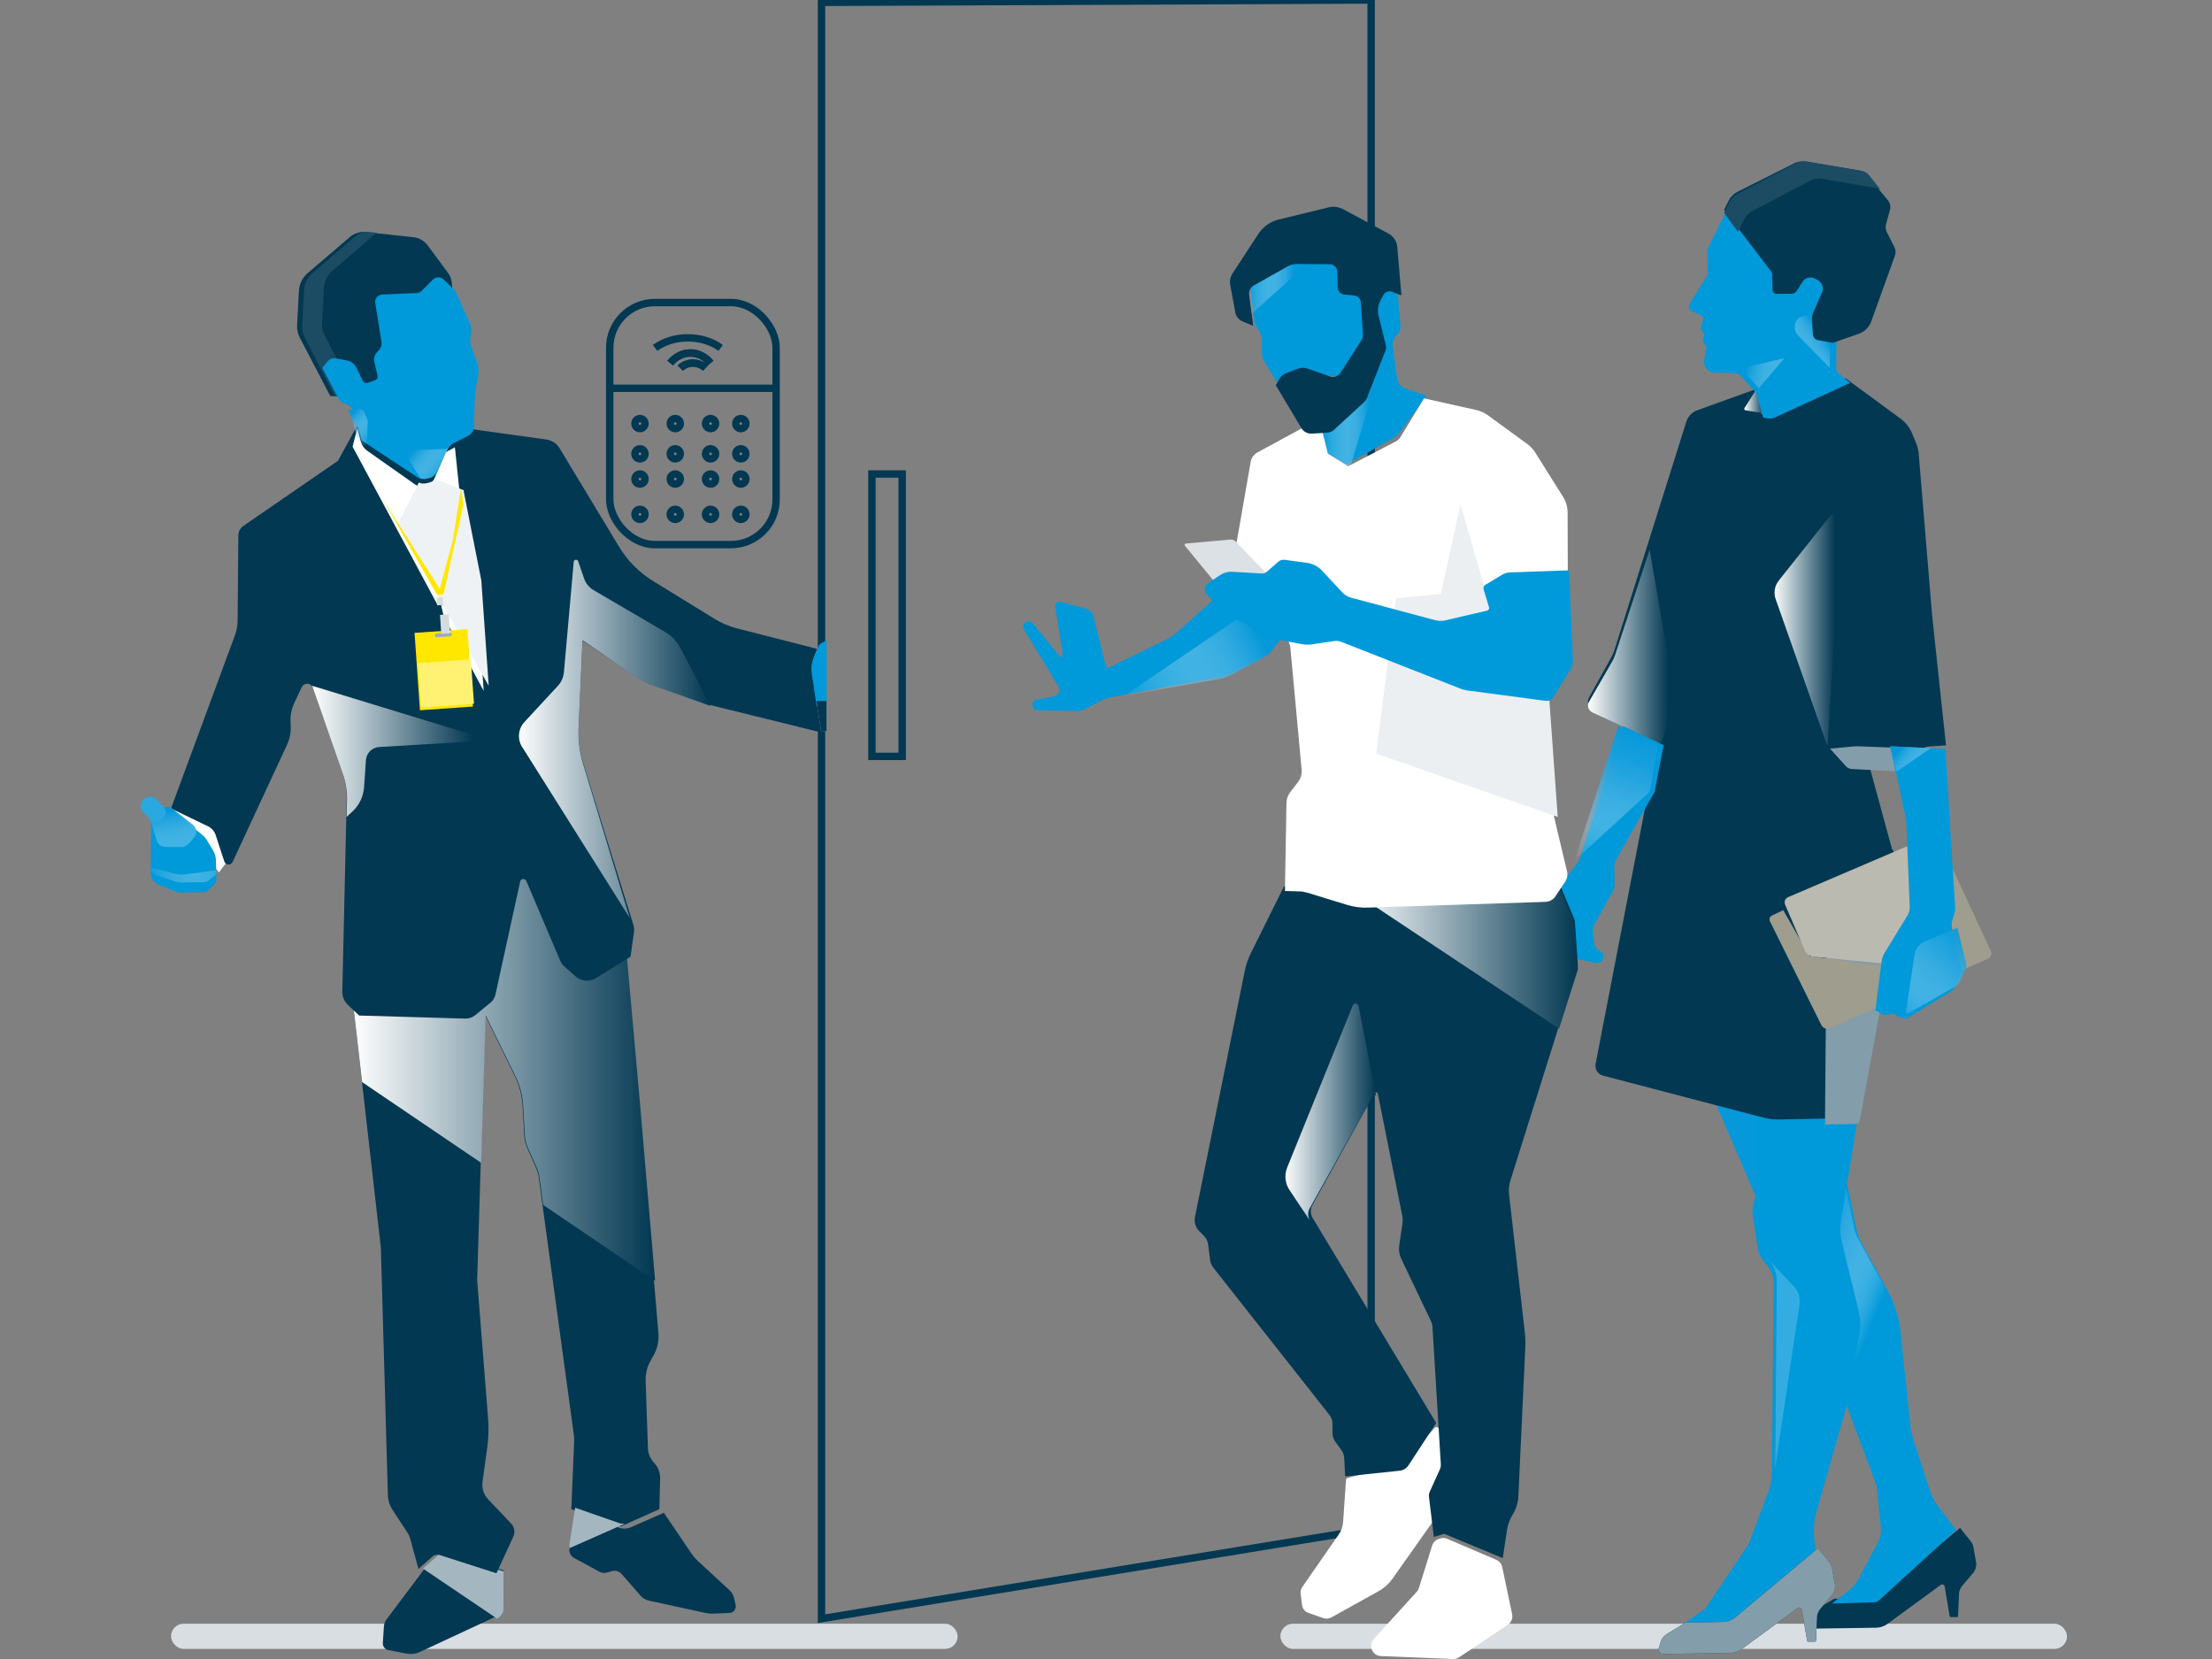 <?xml version="1.0" encoding="UTF-8"?>
<svg width="440px" height="330px" viewBox="0 0 440 330" version="1.1" xmlns="http://www.w3.org/2000/svg" xmlns:xlink="http://www.w3.org/1999/xlink">
    <rect x="0" y="0" width="440" height="330" fill="#808080" stroke="none"/>
    <title>Graphic elements / Icons / Rich icons / Marketplace / Challenges-Prevent-Multiple-People-from-Entering-a-Door-on-a-Single-Access-Badge</title>
    <defs>
        <linearGradient x1="76.626%" y1="66.442%" x2="29.522%" y2="32.163%" id="linearGradient-1">
            <stop stop-color="#FFFFFF" stop-opacity="0" offset="0%"></stop>
            <stop stop-color="#FCFEFF" stop-opacity="0.01" offset="1%"></stop>
            <stop stop-color="#BBE3F5" stop-opacity="0.27" offset="13%"></stop>
            <stop stop-color="#84CCED" stop-opacity="0.49" offset="25%"></stop>
            <stop stop-color="#56B9E6" stop-opacity="0.68" offset="37%"></stop>
            <stop stop-color="#33ABE1" stop-opacity="0.82" offset="49%"></stop>
            <stop stop-color="#19A0DD" stop-opacity="0.92" offset="60%"></stop>
            <stop stop-color="#0A9ADB" stop-opacity="0.98" offset="71%"></stop>
            <stop stop-color="#0598DA" offset="81%"></stop>
        </linearGradient>
        <linearGradient x1="-0.055%" y1="49.964%" x2="100%" y2="49.964%" id="linearGradient-2">
            <stop stop-color="#FFFFFF" offset="0%"></stop>
            <stop stop-color="#023852" offset="100%"></stop>
        </linearGradient>
        <linearGradient x1="-0.068%" y1="49.987%" x2="100%" y2="49.987%" id="linearGradient-3">
            <stop stop-color="#FFFFFF" offset="0%"></stop>
            <stop stop-color="#023852" offset="100%"></stop>
        </linearGradient>
        <linearGradient x1="0.061%" y1="49.989%" x2="100%" y2="49.989%" id="linearGradient-4">
            <stop stop-color="#FFFFFF" offset="0%"></stop>
            <stop stop-color="#023852" offset="100%"></stop>
        </linearGradient>
        <linearGradient x1="125.705%" y1="85.263%" x2="-11.87%" y2="17.133%" id="linearGradient-5">
            <stop stop-color="#FFFFFF" stop-opacity="0" offset="0%"></stop>
            <stop stop-color="#E7F5FB" stop-opacity="0.1" offset="10%"></stop>
            <stop stop-color="#A9DCF2" stop-opacity="0.34" offset="32%"></stop>
            <stop stop-color="#46B3E4" stop-opacity="0.74" offset="62%"></stop>
            <stop stop-color="#0598DA" offset="81%"></stop>
        </linearGradient>
        <linearGradient x1="17.811%" y1="107.099%" x2="76.299%" y2="23.983%" id="linearGradient-6">
            <stop stop-color="#FFFFFF" stop-opacity="0" offset="0%"></stop>
            <stop stop-color="#E0F2FA" stop-opacity="0.12" offset="12%"></stop>
            <stop stop-color="#91D2EF" stop-opacity="0.44" offset="38%"></stop>
            <stop stop-color="#149EDC" stop-opacity="0.94" offset="75%"></stop>
            <stop stop-color="#0598DA" offset="79%"></stop>
        </linearGradient>
        <linearGradient x1="143.577%" y1="61.408%" x2="-20.5%" y2="35.424%" id="linearGradient-7">
            <stop stop-color="#FFFFFF" stop-opacity="0" offset="0%"></stop>
            <stop stop-color="#E0F2FA" stop-opacity="0.12" offset="12%"></stop>
            <stop stop-color="#91D2EF" stop-opacity="0.44" offset="38%"></stop>
            <stop stop-color="#149EDC" stop-opacity="0.94" offset="75%"></stop>
            <stop stop-color="#0598DA" offset="79%"></stop>
        </linearGradient>
        <linearGradient x1="2.665%" y1="118.538%" x2="124.323%" y2="-66.922%" id="linearGradient-8">
            <stop stop-color="#FFFFFF" stop-opacity="0" offset="0%"></stop>
            <stop stop-color="#DEF1FA" stop-opacity="0.13" offset="5%"></stop>
            <stop stop-color="#A5DAF2" stop-opacity="0.36" offset="16%"></stop>
            <stop stop-color="#74C6EA" stop-opacity="0.56" offset="26%"></stop>
            <stop stop-color="#4CB5E4" stop-opacity="0.72" offset="37%"></stop>
            <stop stop-color="#2DA8E0" stop-opacity="0.84" offset="48%"></stop>
            <stop stop-color="#179FDD" stop-opacity="0.93" offset="58%"></stop>
            <stop stop-color="#099ADB" stop-opacity="0.98" offset="69%"></stop>
            <stop stop-color="#0598DA" offset="81%"></stop>
        </linearGradient>
        <linearGradient x1="40.118%" y1="107.925%" x2="72.544%" y2="-40.387%" id="linearGradient-9">
            <stop stop-color="#FFFFFF" stop-opacity="0" offset="0%"></stop>
            <stop stop-color="#DEF1FA" stop-opacity="0.13" offset="5%"></stop>
            <stop stop-color="#A5DAF2" stop-opacity="0.36" offset="16%"></stop>
            <stop stop-color="#74C6EA" stop-opacity="0.56" offset="26%"></stop>
            <stop stop-color="#4CB5E4" stop-opacity="0.72" offset="37%"></stop>
            <stop stop-color="#2DA8E0" stop-opacity="0.84" offset="48%"></stop>
            <stop stop-color="#179FDD" stop-opacity="0.93" offset="58%"></stop>
            <stop stop-color="#099ADB" stop-opacity="0.98" offset="69%"></stop>
            <stop stop-color="#0598DA" offset="81%"></stop>
        </linearGradient>
        <linearGradient x1="0%" y1="50.007%" x2="100%" y2="50.007%" id="linearGradient-10">
            <stop stop-color="#FFFFFF" stop-opacity="0" offset="0%"></stop>
            <stop stop-color="#E0F2FA" stop-opacity="0.12" offset="11%"></stop>
            <stop stop-color="#91D2EF" stop-opacity="0.44" offset="35%"></stop>
            <stop stop-color="#149EDC" stop-opacity="0.94" offset="70%"></stop>
            <stop stop-color="#0598DA" offset="74%"></stop>
        </linearGradient>
        <linearGradient x1="-0.01%" y1="49.96%" x2="100%" y2="49.96%" id="linearGradient-11">
            <stop stop-color="#FFFFFF" offset="0%"></stop>
            <stop stop-color="#023852" offset="100%"></stop>
        </linearGradient>
        <linearGradient x1="0%" y1="50.006%" x2="100%" y2="50.006%" id="linearGradient-12">
            <stop stop-color="#FFFFFF" offset="0%"></stop>
            <stop stop-color="#023852" offset="100%"></stop>
        </linearGradient>
        <linearGradient x1="-14.228%" y1="71.733%" x2="118.613%" y2="33.254%" id="linearGradient-13">
            <stop stop-color="#FFFFFF" stop-opacity="0" offset="0%"></stop>
            <stop stop-color="#E0F2FA" stop-opacity="0.12" offset="12%"></stop>
            <stop stop-color="#91D2EF" stop-opacity="0.44" offset="38%"></stop>
            <stop stop-color="#149EDC" stop-opacity="0.94" offset="75%"></stop>
            <stop stop-color="#0598DA" offset="79%"></stop>
        </linearGradient>
        <linearGradient x1="0%" y1="50%" x2="100%" y2="50%" id="linearGradient-14">
            <stop stop-color="#FFFFFF" stop-opacity="0" offset="0%"></stop>
            <stop stop-color="#E0F2FA" stop-opacity="0.12" offset="11%"></stop>
            <stop stop-color="#91D2EF" stop-opacity="0.44" offset="35%"></stop>
            <stop stop-color="#149EDC" stop-opacity="0.94" offset="70%"></stop>
            <stop stop-color="#0598DA" offset="74%"></stop>
        </linearGradient>
        <linearGradient x1="1.6685282e-14%" y1="49.994%" x2="100.012%" y2="49.994%" id="linearGradient-15">
            <stop stop-color="#FFFFFF" offset="0%"></stop>
            <stop stop-color="#023852" offset="100%"></stop>
        </linearGradient>
        <linearGradient x1="0%" y1="50%" x2="99.924%" y2="50%" id="linearGradient-16">
            <stop stop-color="#FFFFFF" offset="0%"></stop>
            <stop stop-color="#023852" offset="100%"></stop>
        </linearGradient>
        <linearGradient x1="-0.001%" y1="50%" x2="99.954%" y2="50%" id="linearGradient-17">
            <stop stop-color="#FFFFFF" offset="0%"></stop>
            <stop stop-color="#023852" offset="100%"></stop>
        </linearGradient>
        <linearGradient x1="138.22%" y1="39.933%" x2="-52.773%" y2="59.767%" id="linearGradient-18">
            <stop stop-color="#FFFFFF" stop-opacity="0" offset="0%"></stop>
            <stop stop-color="#E0F2FA" stop-opacity="0.12" offset="11%"></stop>
            <stop stop-color="#91D2EF" stop-opacity="0.44" offset="35%"></stop>
            <stop stop-color="#149EDC" stop-opacity="0.94" offset="70%"></stop>
            <stop stop-color="#0598DA" offset="74%"></stop>
        </linearGradient>
        <linearGradient x1="75.411%" y1="174.76%" x2="30.491%" y2="-48.173%" id="linearGradient-19">
            <stop stop-color="#FFFFFF" stop-opacity="0" offset="0%"></stop>
            <stop stop-color="#E0F2FA" stop-opacity="0.12" offset="11%"></stop>
            <stop stop-color="#91D2EF" stop-opacity="0.44" offset="35%"></stop>
            <stop stop-color="#149EDC" stop-opacity="0.94" offset="70%"></stop>
            <stop stop-color="#0598DA" offset="74%"></stop>
        </linearGradient>
        <linearGradient x1="84.743%" y1="100.709%" x2="17.558%" y2="-23.52%" id="linearGradient-20">
            <stop stop-color="#FFFFFF" stop-opacity="0" offset="0%"></stop>
            <stop stop-color="#E0F2FA" stop-opacity="0.12" offset="11%"></stop>
            <stop stop-color="#91D2EF" stop-opacity="0.44" offset="35%"></stop>
            <stop stop-color="#149EDC" stop-opacity="0.94" offset="70%"></stop>
            <stop stop-color="#0598DA" offset="74%"></stop>
        </linearGradient>
        <linearGradient x1="104.287%" y1="70.711%" x2="-13.473%" y2="-0.666%" id="linearGradient-21">
            <stop stop-color="#FFFFFF" stop-opacity="0" offset="0%"></stop>
            <stop stop-color="#E0F2FA" stop-opacity="0.12" offset="11%"></stop>
            <stop stop-color="#91D2EF" stop-opacity="0.44" offset="35%"></stop>
            <stop stop-color="#149EDC" stop-opacity="0.94" offset="70%"></stop>
            <stop stop-color="#0598DA" offset="74%"></stop>
        </linearGradient>
    </defs>
    <g id="Graphic-elements-/-Icons-/-Rich-icons-/-Marketplace-/-Challenges-Prevent-Multiple-People-from-Entering-a-Door-on-a-Single-Access-Badge" stroke="none" stroke-width="1" fill="none" fill-rule="evenodd">
        <g id="Prevent-multiple-people-from-entering-a-door-on-a-single-access-badge-" transform="translate(28, 0)">
            <polygon id="Path" stroke="#023852" stroke-width="1.47" points="135.41 0.469 135.41 321.976 244.742 304.103 244.742 0"></polygon>
            <rect id="Rectangle" stroke="#023852" stroke-width="1.47" x="145.441" y="94.286" width="6.018" height="56.17"></rect>
            <rect id="Rectangle" stroke="#023852" stroke-width="1.47" x="93.283" y="60.182" width="33.1" height="48.146" rx="8.99"></rect>
            <circle id="Oval" stroke="#023852" stroke-width="1.47" cx="99.301" cy="84.255" r="1.003"></circle>
            <circle id="Oval" stroke="#023852" stroke-width="1.47" cx="106.322" cy="84.255" r="1.003"></circle>
            <circle id="Oval" stroke="#023852" stroke-width="1.47" cx="113.343" cy="84.255" r="1.003"></circle>
            <circle id="Oval" stroke="#023852" stroke-width="1.47" cx="119.362" cy="84.255" r="1.003"></circle>
            <circle id="Oval" stroke="#023852" stroke-width="1.47" cx="99.301" cy="90.274" r="1.003"></circle>
            <circle id="Oval" stroke="#023852" stroke-width="1.47" cx="106.322" cy="90.274" r="1.003"></circle>
            <circle id="Oval" stroke="#023852" stroke-width="1.47" cx="113.343" cy="90.274" r="1.003"></circle>
            <circle id="Oval" stroke="#023852" stroke-width="1.47" cx="119.362" cy="90.274" r="1.003"></circle>
            <circle id="Oval" stroke="#023852" stroke-width="1.47" cx="99.301" cy="95.289" r="1.003"></circle>
            <circle id="Oval" stroke="#023852" stroke-width="1.47" cx="106.322" cy="95.289" r="1.003"></circle>
            <circle id="Oval" stroke="#023852" stroke-width="1.47" cx="113.343" cy="95.289" r="1.003"></circle>
            <circle id="Oval" stroke="#023852" stroke-width="1.47" cx="119.362" cy="95.289" r="1.003"></circle>
            <circle id="Oval" stroke="#023852" stroke-width="1.47" cx="99.301" cy="102.31" r="1.003"></circle>
            <circle id="Oval" stroke="#023852" stroke-width="1.47" cx="106.322" cy="102.31" r="1.003"></circle>
            <circle id="Oval" stroke="#023852" stroke-width="1.47" cx="113.343" cy="102.31" r="1.003"></circle>
            <circle id="Oval" stroke="#023852" stroke-width="1.47" cx="119.362" cy="102.31" r="1.003"></circle>
            <line x1="126.383" y1="77.234" x2="93.283" y2="77.234" id="Path" stroke="#023852" stroke-width="1.47"></line>
            <path d="M105.319,72.219 C106.371,70.937 107.819,70.213 109.331,70.213 C110.844,70.213 112.292,70.937 113.343,72.219" id="Path" stroke="#023852" stroke-width="1.47"></path>
            <path d="M115.35,69.21 C113.634,67.927 111.284,67.204 108.83,67.204 C106.376,67.204 104.025,67.927 102.31,69.21" id="Path" stroke="#023852" stroke-width="1.47"></path>
            <path d="M107.325,73.222 C107.977,72.582 108.884,72.219 109.833,72.219 C110.782,72.219 111.689,72.582 112.34,73.222" id="Path" stroke="#023852" stroke-width="1.47"></path>
            <path d="M113.343,72.219 C112.292,70.937 110.844,70.213 109.331,70.213 C107.819,70.213 106.371,70.937 105.319,72.219" id="Path" stroke="#023852" stroke-width="1.47"></path>
            <path d="M112.34,73.222 C111.689,72.582 110.782,72.219 109.833,72.219 C108.884,72.219 107.977,72.582 107.325,73.222" id="Path" stroke="#023852" stroke-width="1.47"></path>
            <rect id="Rectangle" fill="#D8DEE2" fill-rule="nonzero" style="mix-blend-mode: multiply;" x="226.687" y="322.979" width="156.474" height="5.015" rx="2.508"></rect>
            <rect id="Rectangle" fill="#D8DEE2" fill-rule="nonzero" style="mix-blend-mode: multiply;" x="6.018" y="322.979" width="156.474" height="5.015" rx="2.508"></rect>
            <path d="M361.886,303.921 L364.007,306.581 C364.283,306.929 364.467,307.336 364.544,307.769 L365.067,310.729 C365.202,311.495 364.989,312.281 364.483,312.884 L362.298,315.464 C361.919,315.915 361.7,316.474 361.675,317.056 L361.489,321.471 C361.485,321.578 361.395,321.663 361.285,321.663 L360.028,321.663 C359.927,321.662 359.841,321.592 359.823,321.495 L358.824,315.576 C358.797,315.408 358.681,315.267 358.519,315.203 C358.356,315.14 358.172,315.164 358.033,315.266 L347.431,323.028 C346.786,323.502 346.002,323.763 345.193,323.773 L331.003,323.982 L333.019,320.287 L336.819,318.027 L343.861,317.898 C344.723,317.884 345.553,317.576 346.207,317.028 L361.886,303.921 Z" id="Path" fill="#023852" fill-rule="nonzero"></path>
            <path d="M313.951,219.666 L337.421,274.473 L345.054,294.935 C345.193,295.308 345.285,295.696 345.327,296.092 L346.133,303.805 C346.243,304.86 346.036,305.924 345.538,306.858 L341.685,314.062 C341.21,314.95 340.556,315.726 339.766,316.341 L336.383,318.967 L344.902,318.718 C345.196,318.708 345.477,318.594 345.697,318.395 L361.094,304.348 L357.57,299.703 C356.831,298.729 356.259,297.635 355.879,296.467 L352.697,286.708 C352.337,285.621 352.095,284.499 351.974,283.36 L350.055,265.067 C349.744,262.102 348.846,259.231 347.416,256.626 L342.069,246.901 C341.745,246.311 341.511,245.673 341.377,245.011 L337.293,225.327 L313.951,219.666 Z" id="Path" fill="#0099DA" fill-rule="nonzero"></path>
            <path d="M351.651,283.405 L349.697,264.811 C349.381,261.797 348.468,258.878 347.011,256.23 L341.569,246.344 C341.239,245.744 341.001,245.096 340.865,244.424 L336.707,224.418 L312.948,218.663 L336.838,274.375 L338.988,280.134 L353.07,288.875 L352.398,286.809 C352.028,285.705 351.778,284.564 351.651,283.405 L351.651,283.405 Z" id="Path" fill="url(#linearGradient-1)" fill-rule="nonzero" style="mix-blend-mode: multiply;"></path>
            <path d="M333.201,308.439 L332.925,306.502 C332.646,304.56 332.781,302.582 333.321,300.693 L339.028,280.736 C339.278,279.855 339.482,278.961 339.64,278.059 L341.879,265.186 C342.132,263.726 342.08,262.23 341.727,260.789 L338.362,247.085 C338.037,245.766 337.968,244.399 338.16,243.055 L341.56,222.238 L320.86,220.669 L321.512,235.974 C321.544,236.725 321.434,237.475 321.186,238.186 L320.924,238.952 C320.608,239.865 320.518,240.839 320.662,241.793 L321.597,248.053 C321.779,249.266 322.327,250.396 323.17,251.297 C324.242,252.435 324.829,253.937 324.81,255.491 L324.456,292.843 C324.441,294.202 324.19,295.547 323.712,296.821 L319.833,307.139 L311.198,319.976 L305.927,323.709 L310.564,325.506 L317.184,325.988 L329.227,318.075 L333.201,308.439 Z" id="Path" fill="#0099DA" fill-rule="nonzero"></path>
            <path d="M343.962,152.806 L349.209,153.112 L348.889,151.453 L355.22,148.532 L359.088,148.261 L356.334,122.49 L353.658,90.254 C353.599,89.537 353.429,88.833 353.155,88.168 L352.346,86.213 C351.875,85.072 351.109,84.077 350.127,83.331 L339.084,75.228 L324.739,82.158 C324.233,82.404 323.665,82.496 323.107,82.422 L322.538,82.348 C322.368,82.32 322.23,82.195 322.186,82.027 L320.959,77.514 L309.631,81.601 C308.578,81.986 307.763,82.838 307.426,83.909 L293.133,129.321 C292.99,129.781 292.8,130.224 292.567,130.646 L288.066,138.773 C287.858,139.151 287.815,139.598 287.949,140.008 C288.082,140.418 288.379,140.754 288.769,140.936 L301.838,147.193 L289.392,211.619 C289.192,212.665 289.834,213.687 290.862,213.959 L322.787,222.319 C323.794,222.579 324.832,222.697 325.872,222.671 L341.089,222.386 C341.395,222.384 341.655,222.163 341.708,221.861 L346.143,197.904 L356.176,180.402 L356.176,180.247 L348.344,168.885 L343.962,152.806 Z" id="Path" fill="#023852" fill-rule="nonzero"></path>
            <path d="M321.482,77.234 L322.979,82.249 L319.189,81.617 C319.1,81.601 319.024,81.535 318.988,81.442 C318.952,81.348 318.962,81.241 319.013,81.157 L321.482,77.234 Z" id="Path" fill="url(#linearGradient-2)" fill-rule="nonzero" style="mix-blend-mode: multiply;"></path>
            <path d="M308.54,61.904 L310.446,62.76 C310.732,62.886 310.868,63.209 310.757,63.497 L310.239,65.441 L311.072,66.494 L310.782,67.645 C310.705,67.959 310.826,68.288 311.09,68.48 L311.09,68.48 C311.335,68.662 311.456,68.962 311.405,69.259 L310.983,71.716 C310.888,72.274 311.045,72.845 311.412,73.281 L311.512,73.404 C311.878,73.834 312.414,74.09 312.985,74.106 L317.237,74.236 C317.599,74.248 317.94,74.406 318.181,74.671 L321.164,77.966 C321.26,78.072 321.342,78.19 321.407,78.317 L322.68,82.901 C322.71,83.018 322.811,83.105 322.934,83.118 L323.835,83.234 C324.253,83.287 324.679,83.223 325.061,83.048 L340.03,76.163 L337.76,74.31 C337.425,74.034 337.234,73.626 337.238,73.197 L337.291,68.726 L337.291,54.127 L315.324,42.128 L311.769,49.269 C311.664,49.482 311.611,49.717 311.616,49.954 L311.716,54.183 C311.723,54.47 311.644,54.753 311.491,54.997 L308.093,60.401 C307.934,60.655 307.891,60.964 307.976,61.25 C308.061,61.537 308.266,61.774 308.54,61.904 L308.54,61.904 Z" id="Path" fill="#0099DA" fill-rule="nonzero"></path>
            <path d="M333.642,307.933 L335.865,310.727 C336.157,311.09 336.351,311.518 336.431,311.971 L336.979,315.064 C337.123,315.869 336.898,316.695 336.364,317.326 L334.073,320.037 C333.673,320.51 333.444,321.096 333.419,321.708 L333.221,326.344 C333.218,326.455 333.124,326.543 333.009,326.543 L331.687,326.543 C331.582,326.544 331.491,326.469 331.475,326.368 L330.415,320.182 C330.385,320.006 330.263,319.859 330.093,319.793 C329.923,319.727 329.73,319.752 329.584,319.859 L318.465,328.014 C317.786,328.509 316.963,328.783 316.114,328.798 L302.838,328.997 C302.55,329.002 302.276,328.873 302.101,328.649 C301.926,328.426 301.87,328.136 301.951,327.866 L302.322,326.625 C302.52,325.962 302.963,325.392 303.567,325.027 L307.324,322.759 L314.715,322.629 C315.624,322.615 316.499,322.291 317.189,321.714 L333.642,307.933 Z" id="Path" fill="#023852" fill-rule="nonzero"></path>
            <path d="M333.642,307.933 L335.865,310.727 C336.157,311.09 336.351,311.518 336.431,311.971 L336.979,315.064 C337.123,315.869 336.898,316.695 336.364,317.326 L334.073,320.037 C333.673,320.51 333.444,321.096 333.419,321.708 L333.221,326.344 C333.218,326.455 333.124,326.543 333.009,326.543 L331.687,326.543 C331.582,326.544 331.491,326.469 331.475,326.368 L330.415,320.182 C330.385,320.006 330.263,319.859 330.093,319.793 C329.923,319.727 329.73,319.752 329.584,319.859 L318.465,328.014 C317.786,328.509 316.963,328.783 316.114,328.798 L302.838,328.997 C302.55,329.002 302.276,328.873 302.101,328.649 C301.926,328.426 301.87,328.136 301.951,327.866 L302.322,326.625 C302.52,325.962 302.963,325.392 303.567,325.027 L307.324,322.759 L314.715,322.629 C315.624,322.615 316.499,322.291 317.189,321.714 L333.642,307.933 Z" id="Path" fill="#839DAA" fill-rule="nonzero" style="mix-blend-mode: multiply;"></path>
            <path d="M357.082,149.052 L341.606,148.45 L340.67,148.475 L336.018,148.916 L339.207,152.437 C339.494,152.753 339.92,152.946 340.38,152.968 L350.077,153.465 L349.755,152.002 L357.082,149.052 Z" id="Path" fill="#839DAA" fill-rule="nonzero" style="mix-blend-mode: multiply;"></path>
            <path d="M303.657,143.435 L303.921,131.382 L300.144,109.331 L293.27,130.271 C293.121,130.725 292.926,131.164 292.688,131.581 L288.071,139.601 C287.857,139.974 287.814,140.416 287.951,140.821 C288.088,141.226 288.394,141.559 288.795,141.739 L302.239,147.921 L302.13,148.45 L303.252,145.573 C303.512,144.888 303.649,144.165 303.657,143.435 L303.657,143.435 Z" id="Path" fill="url(#linearGradient-3)" fill-rule="nonzero" style="mix-blend-mode: multiply;"></path>
            <path d="M335.297,189.574 L335.015,223.678 L341.303,223.556 C341.609,223.554 341.871,223.33 341.923,223.024 L346.37,198.718 L351.064,190.436 L335.297,189.574 Z" id="Path" fill="#839DAA" fill-rule="nonzero" style="mix-blend-mode: multiply;"></path>
            <path d="M336.878,102.681 L337.021,123.82 L335.517,148.45 L325.196,119.14 C324.761,117.883 325.006,116.496 325.848,115.454 L336.183,102.447 C336.288,102.325 336.459,102.279 336.613,102.331 C336.767,102.383 336.872,102.522 336.878,102.681 L336.878,102.681 Z" id="Path" fill="url(#linearGradient-4)" fill-rule="nonzero" style="mix-blend-mode: multiply;"></path>
            <path d="M294.851,144.438 L286.28,170.676 C286.164,171.03 285.989,171.362 285.763,171.658 L280.011,179.176 C279.902,179.316 279.844,179.49 279.848,179.667 L279.944,185.546 C279.954,186.164 280.253,186.743 280.752,187.114 L285.078,190.324 C285.444,190.593 285.864,190.783 286.309,190.881 L289.394,191.551 C290.021,191.687 290.651,191.339 290.865,190.741 L290.865,190.741 C291.062,190.191 290.853,189.579 290.358,189.261 L289.947,189.001 C289.469,188.694 289.154,188.193 289.085,187.633 L288.816,185.448 C288.752,184.934 288.854,184.414 289.107,183.96 L292.762,177.394 C293.056,176.868 293.203,176.275 293.188,175.675 L293.113,172.613 C293.097,171.999 293.249,171.393 293.553,170.859 L301.127,157.529 L302.918,148.23 L294.851,144.438 Z" id="Path" fill="#0099DA" fill-rule="nonzero"></path>
            <path d="M367.997,189.143 L357.477,166.505 L354.868,192.6 L355.47,193.378 L331.957,190.179 L326.711,181.05 L324.489,182.097 C324.276,182.194 324.111,182.372 324.032,182.59 C323.954,182.809 323.967,183.05 324.07,183.259 L334.281,203.884 C334.594,204.517 335.355,204.792 336.006,204.509 L357.068,195.272 L357.068,195.272 L367.406,190.737 C367.701,190.608 367.931,190.365 368.042,190.064 C368.154,189.764 368.137,189.432 367.997,189.143 Z" id="Path" fill="#9E9D8E" fill-rule="nonzero"></path>
            <path d="M331.002,189.056 C331.305,189.749 331.964,190.227 332.725,190.306 L356.072,192.584 L355.468,191.807 L358.085,165.756 L357.969,165.502 L327.685,178.452 C327.112,178.697 326.841,179.347 327.075,179.918 L327.226,180.291 L331.002,189.056 Z" id="Path" fill="#BBBAB0" fill-rule="nonzero"></path>
            <path d="M358.957,148.968 L360.898,180.466 C360.922,180.872 360.875,181.28 360.757,181.669 L360.367,182.944 C360.196,183.507 360.173,184.106 360.302,184.681 L362.06,192.597 C362.135,192.98 362.096,193.377 361.95,193.737 L361.06,195.946 C360.829,196.515 360.426,196.993 359.912,197.31 L351.587,202.392 C351.114,202.682 350.526,202.688 350.046,202.41 L348.956,201.795 C348.587,201.579 348.14,201.557 347.753,201.735 L347.635,201.788 C347.265,201.961 346.837,201.948 346.477,201.753 L345.046,200.975 L346.273,191.319 C346.355,190.664 346.574,190.035 346.915,189.475 L351.418,182.113 C351.743,181.583 351.903,180.964 351.877,180.338 L351.187,163.611 C351.173,163.22 351.123,162.831 351.039,162.449 L347.977,148.45 L358.957,148.968 Z" id="Path" fill="#0099DA" fill-rule="nonzero"></path>
            <polygon id="Path" fill="url(#linearGradient-5)" fill-rule="nonzero" style="mix-blend-mode: multiply;" points="348.055 148.45 349.226 153.458 349.226 153.462 349.288 153.465 356.079 148.813"></polygon>
            <path d="M335.999,73.222 C335.98,73.115 335.971,73.006 335.971,72.897 L336.018,68.14 L333.494,59.179 L332.468,62.42 L330.442,62.935 C329.766,63.11 329.231,63.719 329.056,64.511 L329.056,64.511 C328.88,65.31 329.103,66.159 329.631,66.699 L335.999,73.222 Z" id="Path" fill="url(#linearGradient-6)" fill-rule="nonzero" style="mix-blend-mode: multiply;"></path>
            <path d="M314.954,41.733 L315.85,39.929 C316.231,39.159 316.853,38.534 317.623,38.146 L328.824,32.524 C329.583,32.144 330.443,32.013 331.281,32.15 L341.955,33.923 C342.466,34.007 342.929,34.273 343.258,34.671 L347.531,39.835 C347.974,40.37 348.128,41.086 347.942,41.754 L347.156,44.621 C347.016,45.128 347.07,45.669 347.307,46.139 L348.83,49.177 C349.093,49.696 349.13,50.301 348.932,50.848 L344.217,63.931 C343.799,65.088 342.881,65.996 341.717,66.406 L336.548,68.207 L333.595,67.64 C333.059,67.538 332.659,67.089 332.623,66.546 L332.426,63.595 C332.394,63.133 332.475,62.67 332.661,62.246 L334.442,58.124 C334.816,57.267 334.485,56.267 333.673,55.799 L333.037,55.425 C332.181,54.933 331.087,55.201 330.558,56.033 L329.392,57.868 C329.171,58.21 328.793,58.42 328.385,58.428 L325.432,58.463 C324.973,58.469 324.595,58.105 324.586,57.648 L324.519,54.547 C324.512,54.356 324.447,54.172 324.333,54.019 L314.954,41.733 Z" id="Path" fill="#023852" fill-rule="nonzero"></path>
            <path d="M318.815,43.858 C319.203,43.039 319.837,42.374 320.621,41.961 L332.024,35.983 C332.797,35.578 333.673,35.438 334.527,35.582 L345.38,37.46 C345.615,37.502 345.841,37.584 346.049,37.705 L343.754,34.81 C343.42,34.398 342.956,34.123 342.445,34.035 L331.595,32.157 C330.736,32.006 329.853,32.144 329.075,32.55 L317.671,38.532 C316.888,38.943 316.254,39.608 315.866,40.425 L314.954,42.34 L317.732,46.14 L318.815,43.858 Z" id="Path" fill="#1B4C63" fill-rule="nonzero"></path>
            <path d="M326.991,71.216 L317.964,73.364 C318.246,73.409 318.505,73.546 318.696,73.752 L321.592,76.899 C321.686,77 321.765,77.113 321.828,77.234 L326.991,71.216 Z" id="Path" fill="url(#linearGradient-7)" fill-rule="nonzero" style="mix-blend-mode: multiply;"></path>
            <path d="M360.765,196.338 C361.315,196.023 361.745,195.548 361.992,194.982 L362.943,192.785 C363.099,192.427 363.14,192.032 363.061,191.651 L361.366,184.559 L354.859,187.275 C353.774,187.731 353.011,188.691 352.84,189.815 L351.064,201.611 C351.348,201.605 351.626,201.53 351.871,201.392 L360.765,196.338 Z" id="Path" fill="url(#linearGradient-8)" fill-rule="nonzero" style="mix-blend-mode: multiply;"></path>
            <path d="M328.886,255.943 L323.982,250.76 C324.928,251.899 325.447,253.402 325.43,254.957 L325.117,291.884 L329.95,259.503 C330.148,258.192 329.75,256.857 328.886,255.943 L328.886,255.943 Z" id="Path" fill="#33ADE1" fill-rule="nonzero"></path>
            <path d="M301.915,148.214 L293.904,144.438 L285.378,170.543 C285.262,170.894 285.088,171.224 284.863,171.52 L300.137,157.494 L301.901,148.245 L301.915,148.214 Z" id="Path" fill="url(#linearGradient-9)" fill-rule="nonzero" style="mix-blend-mode: multiply;"></path>
            <path d="M245.341,60.641 L245.341,68.489 L243.236,79.114 L236.353,85.409 L234.711,85.675 L235.297,88.889 C235.387,89.387 235.679,89.825 236.104,90.102 L239.233,92.127 C239.53,92.319 239.908,92.331 240.216,92.159 L249.471,86.962 C249.718,86.824 249.931,86.631 250.092,86.399 L255.775,78.753 L251.386,77.197 C250.599,76.919 250.033,76.227 249.916,75.403 L249.018,68.888 C248.912,68.094 249.188,67.297 249.762,66.737 L249.913,66.593 C250.388,66.129 250.631,65.478 250.576,64.817 L249.874,56.553 L247.418,54.164 L247.281,56.672 L245.341,60.641 Z" id="Path" fill="#0099DA" fill-rule="nonzero"></path>
            <polygon id="Path" fill="url(#linearGradient-10)" fill-rule="nonzero" style="mix-blend-mode: multiply;" points="234.711 84.632 235.984 92.402 240.474 93.283 247.751 69.21"></polygon>
            <path d="M257.392,284.015 L250.85,291.217 C250.789,291.285 250.709,291.332 250.62,291.354 L240.093,293.961 C239.895,294.006 239.75,294.174 239.738,294.374 L239.164,302.773 C239.104,303.651 238.806,304.497 238.302,305.223 L231.037,315.687 C230.77,316.071 230.655,316.538 230.714,316.999 L230.994,319.271 C231.084,319.994 231.581,320.604 232.278,320.845 L235.228,321.867 C235.754,322.05 236.334,322 236.82,321.731 L246.156,316.548 C247.283,315.926 248.252,315.061 248.992,314.018 L258.169,301.037 C258.2,300.991 258.223,300.94 258.236,300.887 L260.778,290.902 C260.8,290.81 260.792,290.714 260.757,290.626 L258.169,284.152 C258.111,284.003 257.978,283.895 257.819,283.867 C257.661,283.839 257.499,283.895 257.392,284.015 L257.392,284.015 Z" id="Path" fill="#FFFFFF" fill-rule="nonzero"></path>
            <path d="M227.418,176.295 L220.784,189.66 C220.251,190.739 219.859,191.882 219.619,193.061 L209.697,242.078 C209.482,243.148 209.837,244.252 210.636,245.001 L211.345,245.676 C211.882,246.18 212.227,246.854 212.319,247.582 L212.705,250.614 C212.777,251.184 213.004,251.723 213.361,252.175 L236.422,281.423 C236.825,281.936 237.045,282.566 237.049,283.217 L237.049,285.074 C237.05,285.691 237.249,286.292 237.616,286.79 L238.817,288.422 C239.155,288.883 239.351,289.432 239.38,290.001 L239.572,293.68 L250.414,292.547 C251.125,292.474 251.764,292.087 252.154,291.492 L257.678,283.051 L233.101,242.264 C232.63,241.481 232.612,240.507 233.055,239.707 L245.408,217.469 C245.478,217.336 245.626,217.262 245.776,217.285 C245.925,217.308 246.044,217.423 246.07,217.571 L250.925,241.8 C251.024,242.305 251.038,242.823 250.967,243.333 L250.326,247.772 C250.199,248.656 250.336,249.557 250.719,250.364 L256.63,262.776 C256.81,263.153 256.916,263.561 256.941,263.978 L258.603,291.278 C258.624,291.616 258.561,291.954 258.419,292.263 L256.417,296.687 C256.257,297.034 256.198,297.419 256.247,297.798 L257.218,305.719 L259.266,305.093 L270.917,309.939 L271.792,304.228 C271.94,303.251 272.277,302.313 272.784,301.463 L272.965,301.161 C273.607,300.073 273.972,298.847 274.028,297.587 L275.42,267.692 C275.457,266.893 275.43,266.092 275.339,265.297 L272.178,237.636 C272.067,236.671 272.161,235.693 272.454,234.766 L285.866,192.101 L285.239,183.034 L282.089,175.532 L227.418,176.295 Z" id="Path" fill="#023852" fill-rule="nonzero"></path>
            <path d="M228.044,232.227 C227.441,233.712 227.616,235.394 228.512,236.729 L232.52,242.736 C232.114,241.975 232.121,241.066 232.538,240.312 L245.072,217.969 C245.144,217.836 245.294,217.761 245.446,217.784 C245.598,217.808 245.718,217.923 245.745,218.072 L242.232,200.079 C242.184,199.825 241.97,199.632 241.708,199.608 C241.446,199.583 241.199,199.732 241.103,199.973 L228.044,232.227 Z" id="Path" fill="url(#linearGradient-11)" fill-rule="nonzero" style="mix-blend-mode: multiply;"></path>
            <polygon id="Path" fill="url(#linearGradient-12)" fill-rule="nonzero" style="mix-blend-mode: multiply;" points="285.246 183.904 282.131 176.535 240.729 177.122 282.131 204.62 285.866 192.811"></polygon>
            <path d="M279.191,135.197 L283.86,113.957 L283.818,101.942 C283.816,100.839 283.503,99.759 282.917,98.827 L277.325,89.923 C276.898,89.287 276.363,88.731 275.745,88.281 L267.997,82.626 C267.288,82.108 266.482,81.742 265.627,81.552 L255.261,79.24 L250.575,86.932 C250.347,87.309 250.02,87.615 249.631,87.816 L240.174,92.749 L236.134,90.244 L234.97,85.508 L232.988,84.677 L231.202,85.068 L222.116,90.001 C221.452,90.357 220.973,90.985 220.805,91.724 L217.66,109.74 L222.308,114.627 L223.765,114.627 L228.641,128.495 L230.912,153.064 C230.993,153.946 230.743,154.825 230.213,155.531 L228.623,157.613 C228.164,158.213 227.909,158.946 227.896,159.703 L227.592,177.225 L230.542,177.32 C231.059,177.335 231.571,177.421 232.066,177.574 L239.94,179.987 C241.325,180.416 242.773,180.601 244.221,180.534 L279.415,179.392 C280.223,179.367 280.97,178.948 281.417,178.268 L283.364,175.336 C283.751,174.751 283.878,174.029 283.713,173.346 L281.117,162.465 C281.002,161.98 280.927,161.486 280.893,160.989 L279.191,135.197 Z" id="Path" fill="#FFFFFF" fill-rule="nonzero"></path>
            <path d="M214.015,116.25 L207.69,108.561 C207.625,108.481 207.611,108.373 207.653,108.28 C207.694,108.187 207.785,108.123 207.89,108.112 L216.69,107.331 C217.125,107.292 217.554,107.45 217.85,107.76 L224.606,114.797 C224.679,114.876 224.701,114.986 224.662,115.085 C224.624,115.183 224.532,115.253 224.423,115.266 L214.28,116.349 C214.18,116.364 214.078,116.326 214.015,116.25 L214.015,116.25 Z" id="Path" fill="#DBE1E4" fill-rule="nonzero"></path>
            <polygon id="Path" fill="#EBEFF1" fill-rule="nonzero" points="267.706 118.322 262.512 100.304 258.598 118.127 249.655 119.029 245.745 149.908 281.854 162.492 279.925 135.521 277.94 116.475"></polygon>
            <path d="M181.893,120.626 L183.409,130.296 C183.433,130.446 183.354,130.593 183.215,130.654 C183.076,130.716 182.914,130.677 182.818,130.559 L177.461,123.992 C177.146,123.605 176.607,123.482 176.155,123.694 L176.155,123.694 C175.877,123.826 175.667,124.068 175.578,124.363 C175.489,124.657 175.53,124.975 175.689,125.237 L182.534,136.501 C182.844,137.013 182.782,137.667 182.381,138.112 L182.381,138.112 C182.179,138.335 181.909,138.485 181.612,138.537 L178.258,139.144 C177.693,139.248 177.305,139.77 177.368,140.339 L177.368,140.339 C177.427,140.86 177.851,141.265 178.375,141.301 L186.326,141.429 C186.911,141.411 187.483,141.258 187.998,140.982 L190.965,139.389 C191.584,139.058 192.25,138.825 192.94,138.697 L214.716,134.674 C215.589,134.511 216.431,134.207 217.206,133.773 L223.371,130.339 C224.04,129.966 224.619,129.453 225.068,128.835 L226.687,126.625 L214.428,118.359 L205.921,125.947 C205.424,126.391 204.869,126.765 204.271,127.061 L192.723,132.737 C192.568,132.813 192.388,132.815 192.231,132.743 C192.075,132.67 191.96,132.531 191.919,132.365 L189.524,122.655 C189.328,121.856 188.707,121.23 187.909,121.023 L182.929,119.714 C182.659,119.63 182.365,119.693 182.154,119.879 C181.942,120.065 181.843,120.348 181.893,120.626 Z" id="Path" fill="#0099DA" fill-rule="nonzero"></path>
            <path d="M226.687,127.19 L219.279,122.402 L219.203,122.371 L195.593,138.419 L214.493,135.061 C215.382,134.902 216.237,134.604 217.025,134.18 L223.294,130.822 C223.974,130.458 224.563,129.956 225.019,129.351 L226.687,127.19 Z" id="Path" fill="url(#linearGradient-13)" fill-rule="nonzero" style="mix-blend-mode: multiply;"></path>
            <path d="M284.086,113.447 L272.35,113.863 C271.808,113.882 271.281,114.037 270.819,114.313 L267.461,116.334 C267.153,116.511 267.008,116.869 267.108,117.204 L268.193,120.822 C268.233,120.957 268.216,121.101 268.144,121.222 C268.072,121.343 267.952,121.43 267.813,121.462 L259.607,123.379 C258.881,123.549 258.123,123.536 257.403,123.342 L240.714,118.874 C240.072,118.704 239.493,118.358 239.045,117.877 L234.955,113.492 C234.175,112.655 233.118,112.114 231.97,111.963 L227.524,111.351 C227.081,111.293 226.633,111.426 226.299,111.715 L223.965,113.756 C223.702,113.984 223.358,114.1 223.007,114.08 L217.09,113.736 C216.252,113.689 215.421,113.914 214.728,114.375 L212.264,116.014 C211.934,116.235 211.714,116.579 211.656,116.965 C211.599,117.351 211.709,117.743 211.961,118.046 L215.27,122.029 C215.529,122.339 215.868,122.577 216.252,122.716 L220.191,124.19 C220.655,124.364 221.051,124.677 221.321,125.084 L221.705,125.665 C222.051,126.189 222.602,126.551 223.229,126.668 L230.896,128.119 C231.593,128.25 232.307,128.264 233.008,128.16 L237.394,127.507 C237.855,127.437 238.325,127.491 238.757,127.662 L262.662,137.04 C263.018,137.179 263.389,137.275 263.768,137.326 L279.45,139.408 C280.053,139.49 280.647,139.213 280.96,138.704 L284.375,133.181 C284.717,132.622 284.885,131.979 284.861,131.329 L284.086,113.447 Z" id="Path" fill="#0099DA" fill-rule="nonzero"></path>
            <path d="M256.878,307.438 L254.24,315.881 C254.151,316.167 254.001,316.428 253.8,316.647 L245.276,326.006 C244.989,326.319 244.807,326.718 244.756,327.144 L244.756,327.144 C244.689,327.708 244.856,328.275 245.216,328.708 C245.576,329.141 246.097,329.399 246.652,329.421 L261.059,329.999 C261.47,330.014 261.876,329.899 262.22,329.669 L271.926,323.201 C272.614,322.741 272.955,321.895 272.782,321.073 L270.82,311.721 C270.682,311.072 270.244,310.533 269.645,310.275 L259.866,306.083 C259.437,305.902 258.959,305.878 258.515,306.015 L258.192,306.118 C257.569,306.311 257.078,306.804 256.878,307.438 L256.878,307.438 Z" id="Path" fill="#FFFFFF" fill-rule="nonzero"></path>
            <path d="M221.62,64.464 L220.669,57.035 L229.378,52.158 L238.327,52.235 L239.991,56.906 L242.76,58.118 L244.742,65.858 L238.17,74.914 L232.112,74.183 L228.434,75.148 L226.15,76.231 L223.587,72.1 C223.191,71.461 222.982,70.729 222.982,69.982 L222.982,67.822 C222.981,67.095 222.783,66.381 222.408,65.753 L221.62,64.464 Z" id="Path" fill="#0099DA" fill-rule="nonzero"></path>
            <polygon id="Path" fill="url(#linearGradient-14)" fill-rule="nonzero" style="mix-blend-mode: multiply;" points="232.705 51.87 220.134 63.191 219.666 56.339 231.121 51.155"></polygon>
            <path d="M221.275,64.815 L219.158,63.931 C218.416,63.617 217.882,62.963 217.733,62.184 L216.71,56.705 C216.56,55.898 216.728,55.065 217.181,54.375 L222.301,46.538 C223.231,45.107 224.683,44.08 226.36,43.666 L236.648,41.161 C237.519,41.046 238.404,41.206 239.175,41.619 L248.194,46.461 C249.188,46.995 249.842,47.982 249.937,49.089 L250.76,58.763 L248.889,58.04 C248.243,57.791 247.508,58.059 247.186,58.662 L246.526,59.899 C246.455,60.035 246.391,60.175 246.334,60.318 C246.031,61.134 245.994,62.021 246.227,62.858 L247.652,68.627 C247.748,69.014 247.721,69.422 247.574,69.794 L244.117,78.605 C243.986,79.164 243.686,79.671 243.259,80.062 L237.386,85.471 C236.997,85.829 236.493,86.042 235.96,86.072 L232.978,86.257 C232.117,86.31 231.3,85.883 230.865,85.153 L225.776,76.628 L226.489,75.394 C226.801,74.837 227.307,74.408 227.914,74.186 L230.277,73.309 C230.852,73.103 231.483,73.103 232.058,73.309 L236.527,74.874 C237.285,75.145 238.135,74.883 238.597,74.234 L242.81,67.68 C243.042,67.32 243.151,66.896 243.12,66.471 L242.671,59.997 C242.57,59.333 242.02,58.822 241.338,58.76 L239.403,58.589 C238.671,58.531 238.104,57.938 238.091,57.219 L238.006,54.015 C237.983,53.213 237.317,52.572 236.499,52.565 L229.984,52.509 C229.353,52.503 228.732,52.662 228.185,52.97 L221.414,56.768 C220.747,57.146 220.375,57.878 220.47,58.627 L221.275,64.815 Z" id="Path" fill="#023852" fill-rule="nonzero"></path>
            <path d="M37.682,78.754 L31.642,67.184 C31.238,66.41 31.051,65.542 31.103,64.672 L31.465,57.782 C31.54,56.455 32.159,55.216 33.177,54.351 L41.611,47.135 C42.475,46.396 43.608,46.044 44.743,46.162 L54.186,47.174 C55.344,47.293 56.396,47.893 57.083,48.825 L61.102,54.262 C61.538,54.849 61.801,55.545 61.863,56.271 L62.188,60.003 L55.747,74.358 L46.818,80.243 L40.832,78.984 L37.682,78.754 Z" id="Path" fill="#023852" fill-rule="nonzero"></path>
            <path d="M45.69,78.519 L42.557,78.307 L36.599,66.719 C36.2,65.944 36.014,65.076 36.062,64.205 L36.42,57.309 C36.491,55.985 37.097,54.746 38.099,53.88 L46.474,46.665 C46.635,46.533 46.805,46.413 46.983,46.306 L45.597,46.162 C44.475,46.044 43.354,46.396 42.5,47.135 L34.143,54.35 C33.141,55.218 32.535,56.458 32.464,57.783 L32.106,64.679 C32.055,65.55 32.239,66.418 32.639,67.193 L38.597,78.771 L41.73,78.983 L47.649,80.243 L49.149,79.241 L45.69,78.519 Z" id="Path" fill="#1B4C63" fill-rule="nonzero"></path>
            <path d="M72.219,312.387 L72.169,319.411 C72.165,320.288 71.647,321.084 70.837,321.462 L55.556,328.586 C54.712,328.979 53.759,329.094 52.842,328.914 L49.243,328.224 C48.579,328.091 48.113,327.504 48.148,326.843 L48.37,323.491 C48.407,322.992 48.589,322.513 48.894,322.111 L56.67,311.755 L59.597,309.235 C59.914,308.959 60.357,308.866 60.763,308.99 L72.219,312.387 Z" id="Path" fill="#023852" fill-rule="nonzero"></path>
            <path d="M72.168,319.902 L72.219,312.587 L60.483,308.993 C60.067,308.863 59.613,308.96 59.288,309.248 L56.29,311.872 L56.17,312.037 L70.883,321.976 C71.663,321.572 72.157,320.775 72.168,319.902 L72.168,319.902 Z" id="Path" fill="#A4B7C1" fill-rule="nonzero" style="mix-blend-mode: multiply;"></path>
            <path d="M85.648,300.195 L95.502,303.624 L103.153,300.195 L103.312,294.116 C103.34,292.97 102.921,291.858 102.143,291.015 L102.048,290.91 C101.337,290.139 100.924,289.139 100.883,288.091 L100.426,274.696 C100.377,273.298 100.711,271.913 101.394,270.693 L102.027,269.562 C102.771,268.229 103.1,266.703 102.97,265.181 L99.127,219.931 L96.46,190.062 L76.368,169.514 L42.128,198.762 L47.759,248.171 L49.152,297.351 C49.179,298.419 49.505,299.458 50.092,300.35 L53.052,304.868 C53.298,305.246 53.484,305.659 53.604,306.094 L55.237,312.085 L58.007,309.639 C58.413,309.281 58.977,309.163 59.492,309.329 L70.754,312.948 L74.108,305.661 C74.509,304.79 74.341,303.763 73.682,303.067 L69.107,298.243 C68.217,297.3 67.804,296.004 67.984,294.719 L68.921,287.925 C69.184,286.01 69.241,284.073 69.089,282.146 L66.915,254.61 L68.526,201.976 L74.453,214.187 C75.316,215.966 75.821,217.897 75.942,219.871 L76.294,226.006 C76.34,226.786 76.526,227.551 76.843,228.265 L78.652,232.356 C78.899,232.917 79.067,233.51 79.151,234.118 L86.151,285.448 C86.205,285.857 86.224,286.271 86.208,286.684 L85.648,300.195 Z" id="Path" fill="#023852" fill-rule="nonzero"></path>
            <path d="M96.671,190.037 L76.501,169.514 L42.128,198.727 L44.025,215.242 L67.714,231.306 L68.615,201.951 L74.565,214.147 C75.431,215.924 75.938,217.853 76.059,219.825 L76.413,225.953 C76.459,226.731 76.646,227.496 76.964,228.209 L78.78,232.295 C79.028,232.856 79.197,233.448 79.281,234.055 L80.052,239.686 L102.31,254.772 L99.335,219.87 L96.671,190.037 Z" id="Path" fill="url(#linearGradient-15)" fill-rule="nonzero" style="mix-blend-mode: multiply;"></path>
            <polygon id="Path" fill="#FFFFFF" fill-rule="nonzero" points="6.562 159.483 6.018 161.297 15.54 173.526 18.055 170.262 15.54 163.277"></polygon>
            <path d="M43.269,84.255 L39.231,91.653 L20.406,104.616 C19.787,105.043 19.415,105.744 19.408,106.494 L19.267,123.427 C19.259,124.378 19.098,125.321 18.789,126.221 L6.018,160.816 L13.386,164.371 C14.101,164.717 14.646,165.337 14.893,166.09 L16.62,171.353 C16.733,171.699 17.048,171.942 17.413,171.963 C17.779,171.984 18.12,171.779 18.272,171.448 L29.037,148.265 C29.597,147.113 29.868,145.843 29.826,144.563 L29.79,143.436 C29.748,142.186 30.006,140.944 30.544,139.814 L32.016,136.711 C32.276,136.165 32.897,135.89 33.478,136.063 L33.478,136.063 C33.854,136.177 34.153,136.464 34.281,136.834 L40.155,153.828 C40.725,155.457 40.999,157.175 40.965,158.9 L40.091,197.241 C40.069,198.231 40.468,199.185 41.188,199.869 L43.439,202.003 L64.543,202.613 C65.27,202.634 65.979,202.391 66.539,201.929 L69.547,199.463 C70.063,199.038 70.42,198.453 70.562,197.801 L75.467,175.347 C75.53,175.063 75.777,174.856 76.069,174.843 C76.362,174.83 76.627,175.013 76.716,175.291 L83.414,191.048 C83.612,191.51 83.909,191.924 84.285,192.26 L86.465,194.204 C87.604,195.219 89.28,195.363 90.576,194.556 L97.409,190.308 L98.096,185.517 C98.173,184.976 98.129,184.424 97.969,183.9 L87.993,151.753 C87.281,149.454 86.975,147.05 87.087,144.648 L87.884,127.429 L98.521,134.629 C99.481,135.28 100.523,135.802 101.62,136.183 L113.34,140.258 L135.41,145.711 L133.549,133.734 C133.396,132.757 133.501,131.757 133.853,130.832 L134.529,129.07 L118.606,124.995 C117.035,124.594 115.534,123.958 114.154,123.11 L101.914,115.586 C99.151,113.888 96.836,111.557 95.162,108.787 L83.298,89.145 C82.732,88.209 81.773,87.577 80.686,87.426 L60.332,84.608 L43.269,84.255 Z" id="Path" fill="#023852" fill-rule="nonzero"></path>
            <path d="M46.642,60.241 L47.871,67.958 C47.985,68.679 47.713,69.406 47.15,69.891 L47.15,69.891 C46.551,70.406 46.286,71.195 46.458,71.952 L47.096,74.778 C47.179,75.145 46.97,75.516 46.606,75.647 L45.163,76.156 C44.785,76.294 44.36,76.129 44.186,75.776 L42.87,73.111 C42.495,72.349 41.763,71.81 40.905,71.663 L38.742,71.283 C38.155,71.181 37.558,71.401 37.191,71.855 L36.109,73.17 L39.25,79.181 C39.542,79.742 40.066,80.158 40.692,80.325 L40.692,80.325 C41.476,80.527 42.091,81.115 42.311,81.87 L43.977,87.64 L54.985,94.903 C55.523,95.258 56.192,95.375 56.824,95.224 L57.426,95.081 C58.108,94.92 58.676,94.465 58.966,93.846 L61.053,89.391 C61.302,88.858 61.729,88.421 62.265,88.15 L65.081,86.712 C65.794,86.349 66.249,85.643 66.274,84.863 L66.487,78.301 L67.161,74.185 C67.248,73.647 67.201,73.097 67.024,72.58 L65.701,68.743 C65.488,68.126 65.463,67.462 65.629,66.831 L65.687,66.618 C65.878,65.893 65.816,65.126 65.51,64.438 L62.597,57.873 L60.235,55.588 C59.951,55.315 59.567,55.163 59.167,55.167 C58.767,55.171 58.385,55.33 58.108,55.609 L55.886,57.848 C55.621,58.116 55.26,58.274 54.877,58.291 L48.026,58.584 C47.608,58.609 47.22,58.803 46.957,59.118 C46.693,59.433 46.579,59.841 46.642,60.241 L46.642,60.241 Z" id="Path" fill="#0099DA" fill-rule="nonzero"></path>
            <path d="M43.065,85.258 L42.128,88.831 L68.207,137.416 L66.798,116.225 L63.494,98.641 L62.485,88.969 L60.725,89.92 L58.359,95.292 C58.086,95.919 57.547,96.382 56.898,96.544 L56.309,96.693 C55.709,96.843 55.076,96.724 54.566,96.367 L45.018,89.644 C44.408,89.21 43.963,88.572 43.76,87.838 L43.065,85.258 Z" id="Path" fill="#FFFFFF" fill-rule="nonzero"></path>
            <path d="M56.407,96.177 C56.335,96.177 56.263,96.177 56.192,96.177 C56.129,96.18 56.067,96.18 56.005,96.177 C55.909,96.165 55.814,96.146 55.722,96.121 L55.636,96.096 C55.526,96.065 55.419,96.025 55.316,95.977 L51.155,104.207 L51.901,105.783 L69.21,136.413 L67.743,115.449 L64.302,98.054 L64.241,97.517 L64.241,97.517 L58.588,95.289 C58.467,95.422 58.33,95.54 58.179,95.64 C58.13,95.676 58.078,95.709 58.025,95.738 C57.972,95.77 57.916,95.798 57.86,95.822 C57.731,95.884 57.596,95.934 57.458,95.97 L56.844,96.117 C56.701,96.15 56.554,96.17 56.407,96.177 L56.407,96.177 Z" id="Path" fill="#EFF2F4" fill-rule="nonzero"></path>
            <path d="M104.049,300.912 L109.606,309.115 C109.938,309.601 110.324,310.049 110.757,310.451 L117.09,316.297 C117.572,316.743 117.904,317.323 118.042,317.957 L118.329,319.266 C118.412,319.643 118.32,320.036 118.077,320.34 C117.835,320.644 117.467,320.829 117.072,320.844 L114.152,320.964 C113.462,320.996 112.772,320.937 112.099,320.788 L101.089,318.396 C100.433,318.255 99.843,317.906 99.411,317.405 C98.434,316.276 96.615,314.18 95.585,313.034 C95.115,312.528 94.389,312.33 93.719,312.526 L92.657,312.82 C92.19,312.949 91.69,312.891 91.266,312.661 L86.19,309.899 C85.526,309.536 85.163,308.809 85.28,308.076 L86.42,300.936 L95.142,303.888 C95.915,304.147 96.76,304.112 97.507,303.788 L104.049,300.912 Z" id="Path" fill="#023852" fill-rule="nonzero"></path>
            <polygon id="Rectangle" fill="#FFE700" fill-rule="nonzero" transform="translate(60.262, 133.219) rotate(-4.004) translate(-60.262, -133.219) " points="54.982 125.5 65.54 125.501 65.542 140.938 54.985 140.936"></polygon>
            <polygon id="Path" fill="#FFE700" fill-rule="nonzero" points="48.146 99.301 60.182 118.259 58.96 118.359"></polygon>
            <polygon id="Path" fill="#FFE700" fill-rule="nonzero" points="63.664 97.295 62.115 107.258 59.179 118.192 59.329 118.359 60.252 118.093 64.195 100.247"></polygon>
            <path d="M58.857,125.92 L61.526,125.92 C61.732,125.92 61.9,126.088 61.9,126.294 C61.9,126.501 61.732,126.669 61.526,126.669 C61.526,126.669 61.526,126.669 61.526,126.669 L58.858,126.668 C58.651,126.668 58.483,126.501 58.483,126.294 C58.483,126.087 58.651,125.92 58.857,125.92 C58.857,125.92 58.857,125.92 58.857,125.92 Z" id="Rectangle" fill="#9DADB7" fill-rule="nonzero" transform="translate(60.192, 126.294) rotate(-4.004) translate(-60.192, -126.294) "></path>
            <path d="M134.706,128.733 L133.789,131.097 C133.432,132.021 133.321,133.018 133.466,133.995 L134.437,140.426 L136.413,140.426 L136.413,127.386 L135.466,127.883 C135.115,128.069 134.845,128.37 134.706,128.733 Z" id="Path" fill="#0099DA" fill-rule="nonzero"></path>
            <polygon id="Rectangle" fill="#D5DCE0" fill-rule="nonzero" transform="translate(60.524, 124.121) rotate(-4.004) translate(-60.524, -124.121) " points="59.645 122.218 61.403 122.219 61.403 126.024 59.645 126.024"></polygon>
            <polygon id="Rectangle" fill="#D5DCE0" fill-rule="nonzero" transform="translate(59.51, 119.693) rotate(-3.74) translate(-59.51, -119.693) " points="58.905 118.816 60.115 118.816 60.116 120.57 58.905 120.569"></polygon>
            <polygon id="Path" fill="#023852" fill-rule="nonzero" points="59.746 120.365 58.358 120.457 58.176 122.371 60.182 122.243"></polygon>
            <path d="M34.103,136.413 L40.21,153.983 C40.783,155.61 41.059,157.325 41.025,159.048 L40.944,162.492 L42.093,161.436 C43.461,160.17 44.292,158.438 44.421,156.589 L44.798,151.172 C44.895,149.782 46.02,148.68 47.424,148.597 L65.486,147.512 C65.851,147.495 66.151,147.219 66.195,146.859 C66.239,146.499 66.015,146.161 65.664,146.057 L34.103,136.413 Z" id="Path" fill="url(#linearGradient-16)" fill-rule="nonzero" style="mix-blend-mode: multiply;"></path>
            <path d="M104.277,125.694 L90.086,117.394 C89.198,116.876 88.524,116.049 88.187,115.065 L87.003,111.643 C86.93,111.437 86.725,111.311 86.512,111.342 C86.299,111.373 86.137,111.552 86.123,111.771 L84.175,133.699 C84.084,134.721 83.658,135.683 82.967,136.43 L76.303,143.637 C74.968,145.088 74.865,147.312 76.058,148.886 L97.242,182.553 L87.981,151.93 C87.278,149.607 86.976,147.177 87.087,144.748 L87.872,127.343 L88.92,128.055 L88.92,128.055 L98.374,134.614 C99.322,135.27 100.35,135.798 101.432,136.184 L112.994,140.304 L113.343,140.389 L107.349,128.906 C106.644,127.56 105.578,126.447 104.277,125.694 L104.277,125.694 Z" id="Path" fill="url(#linearGradient-17)" fill-rule="nonzero" style="mix-blend-mode: multiply;"></path>
            <path d="M2.006,163.464 L3.182,167.231 C3.41,167.946 4.066,168.437 4.815,168.454 L8.09,168.51 C8.591,168.519 9.071,168.31 9.407,167.938 L10.59,166.627 C10.91,166.266 11.068,165.79 11.027,165.31 C10.986,164.829 10.749,164.387 10.373,164.086 L6.159,160.79 C5.843,160.539 5.433,160.437 5.036,160.509 L2.024,161.022 L2.006,163.464 Z" id="Path" fill="#2BA8E0" fill-rule="nonzero"></path>
            <path d="M2.086,162.752 L2.006,173.834 C2.003,174.717 2.518,175.514 3.307,175.846 L6.607,177.224 C7.122,177.439 7.673,177.546 8.228,177.538 L12.61,177.476 C12.895,177.469 13.167,177.346 13.365,177.134 L14.697,175.864 C14.93,175.643 15.057,175.326 15.045,174.999 L14.954,171.226 C14.943,170.46 14.728,169.712 14.335,169.063 L13.174,167.155 C12.927,166.741 12.613,166.375 12.245,166.073 L6.576,161.489 L2.086,162.752 Z" id="Path" fill="#0099DA" fill-rule="nonzero"></path>
            <path d="M15.045,173.096 L8.884,173.921 C8.163,174.021 7.424,173.976 6.729,173.789 L2.006,172.523 L2.006,172.786 C2.004,173.371 2.434,173.899 3.092,174.119 L6.615,175.282 C7.13,175.453 7.681,175.538 8.237,175.532 L12.622,175.483 C12.908,175.477 13.179,175.38 13.378,175.211 L14.697,174.213 C14.929,174.037 15.056,173.786 15.045,173.526 L15.045,173.096 Z" id="Path" fill="url(#linearGradient-18)" fill-rule="nonzero" style="mix-blend-mode: multiply;"></path>
            <path d="M2.006,163.464 L3.182,167.231 C3.41,167.946 4.066,168.437 4.815,168.454 L8.09,168.51 C8.591,168.519 9.071,168.31 9.407,167.938 L10.59,166.627 C10.91,166.266 11.068,165.79 11.027,165.31 C10.986,164.829 10.749,164.387 10.373,164.086 L6.159,160.79 C5.843,160.539 5.433,160.437 5.036,160.509 L2.024,161.022 L2.006,163.464 Z" id="Path" fill="url(#linearGradient-19)" fill-rule="nonzero" style="mix-blend-mode: multiply;"></path>
            <path d="M0.53,159.018 L0.53,159.018 C-0.148,159.686 -0.179,160.746 0.459,161.449 L1.841,162.999 C2.37,163.591 3.292,163.664 3.913,163.161 L4.484,162.7 C4.789,162.454 4.978,162.101 5.01,161.719 C5.043,161.337 4.915,160.959 4.656,160.669 L3.267,159.109 C2.929,158.726 2.44,158.499 1.919,158.481 C1.399,158.464 0.894,158.659 0.53,159.018 L0.53,159.018 Z" id="Path" fill="#2BA8E0" fill-rule="nonzero"></path>
            <path d="M45.065,83.444 L44.44,81.954 C44.231,81.456 43.699,81.169 43.161,81.264 L41.125,81.626 C41.451,81.897 41.688,82.259 41.803,82.664 L43.012,86.927 C43.248,87.745 43.768,88.456 44.481,88.936 L44.994,89.271 L45.136,83.886 C45.141,83.736 45.117,83.586 45.065,83.444 L45.065,83.444 Z" id="Path" fill="url(#linearGradient-20)" fill-rule="nonzero" style="mix-blend-mode: multiply;"></path>
            <path d="M57.416,95.109 C58.031,94.964 58.543,94.552 58.805,93.993 L60.688,89.964 C60.809,89.706 60.978,89.471 61.185,89.271 L52.158,89.624 L55.657,95.16 C56.046,95.302 56.47,95.327 56.873,95.232 L57.416,95.109 Z" id="Path" fill="url(#linearGradient-21)" fill-rule="nonzero" style="mix-blend-mode: multiply;"></path>
            <path d="M95.056,302.93 L86.404,299.909 L85.274,307.202 C85.242,307.447 85.26,307.695 85.327,307.933 L96.292,303.082 C95.874,303.112 95.454,303.061 95.056,302.93 Z" id="Path" fill="#A4B7C1" fill-rule="nonzero" style="mix-blend-mode: multiply;"></path>
            <path d="M135.352,145.439 L136.413,145.439 L136.413,139.422 L134.407,139.422 C134.407,139.422 135.352,145.553 135.352,145.439 Z" id="Path" fill="#9DADB7" fill-rule="nonzero"></path>
            <path d="M135.352,145.439 L136.413,145.439 L136.413,139.422 L134.407,139.422 C134.407,139.422 135.352,145.553 135.352,145.439 Z" id="Path" fill="#023852" fill-rule="nonzero"></path>
            <polygon id="Rectangle" fill="#FFF273" fill-rule="nonzero" transform="translate(60.713, 135.947) rotate(-4.18) translate(-60.713, -135.947) " points="55.447 131.527 65.978 131.529 65.979 140.367 55.448 140.366"></polygon>
        </g>
    </g>
</svg>
